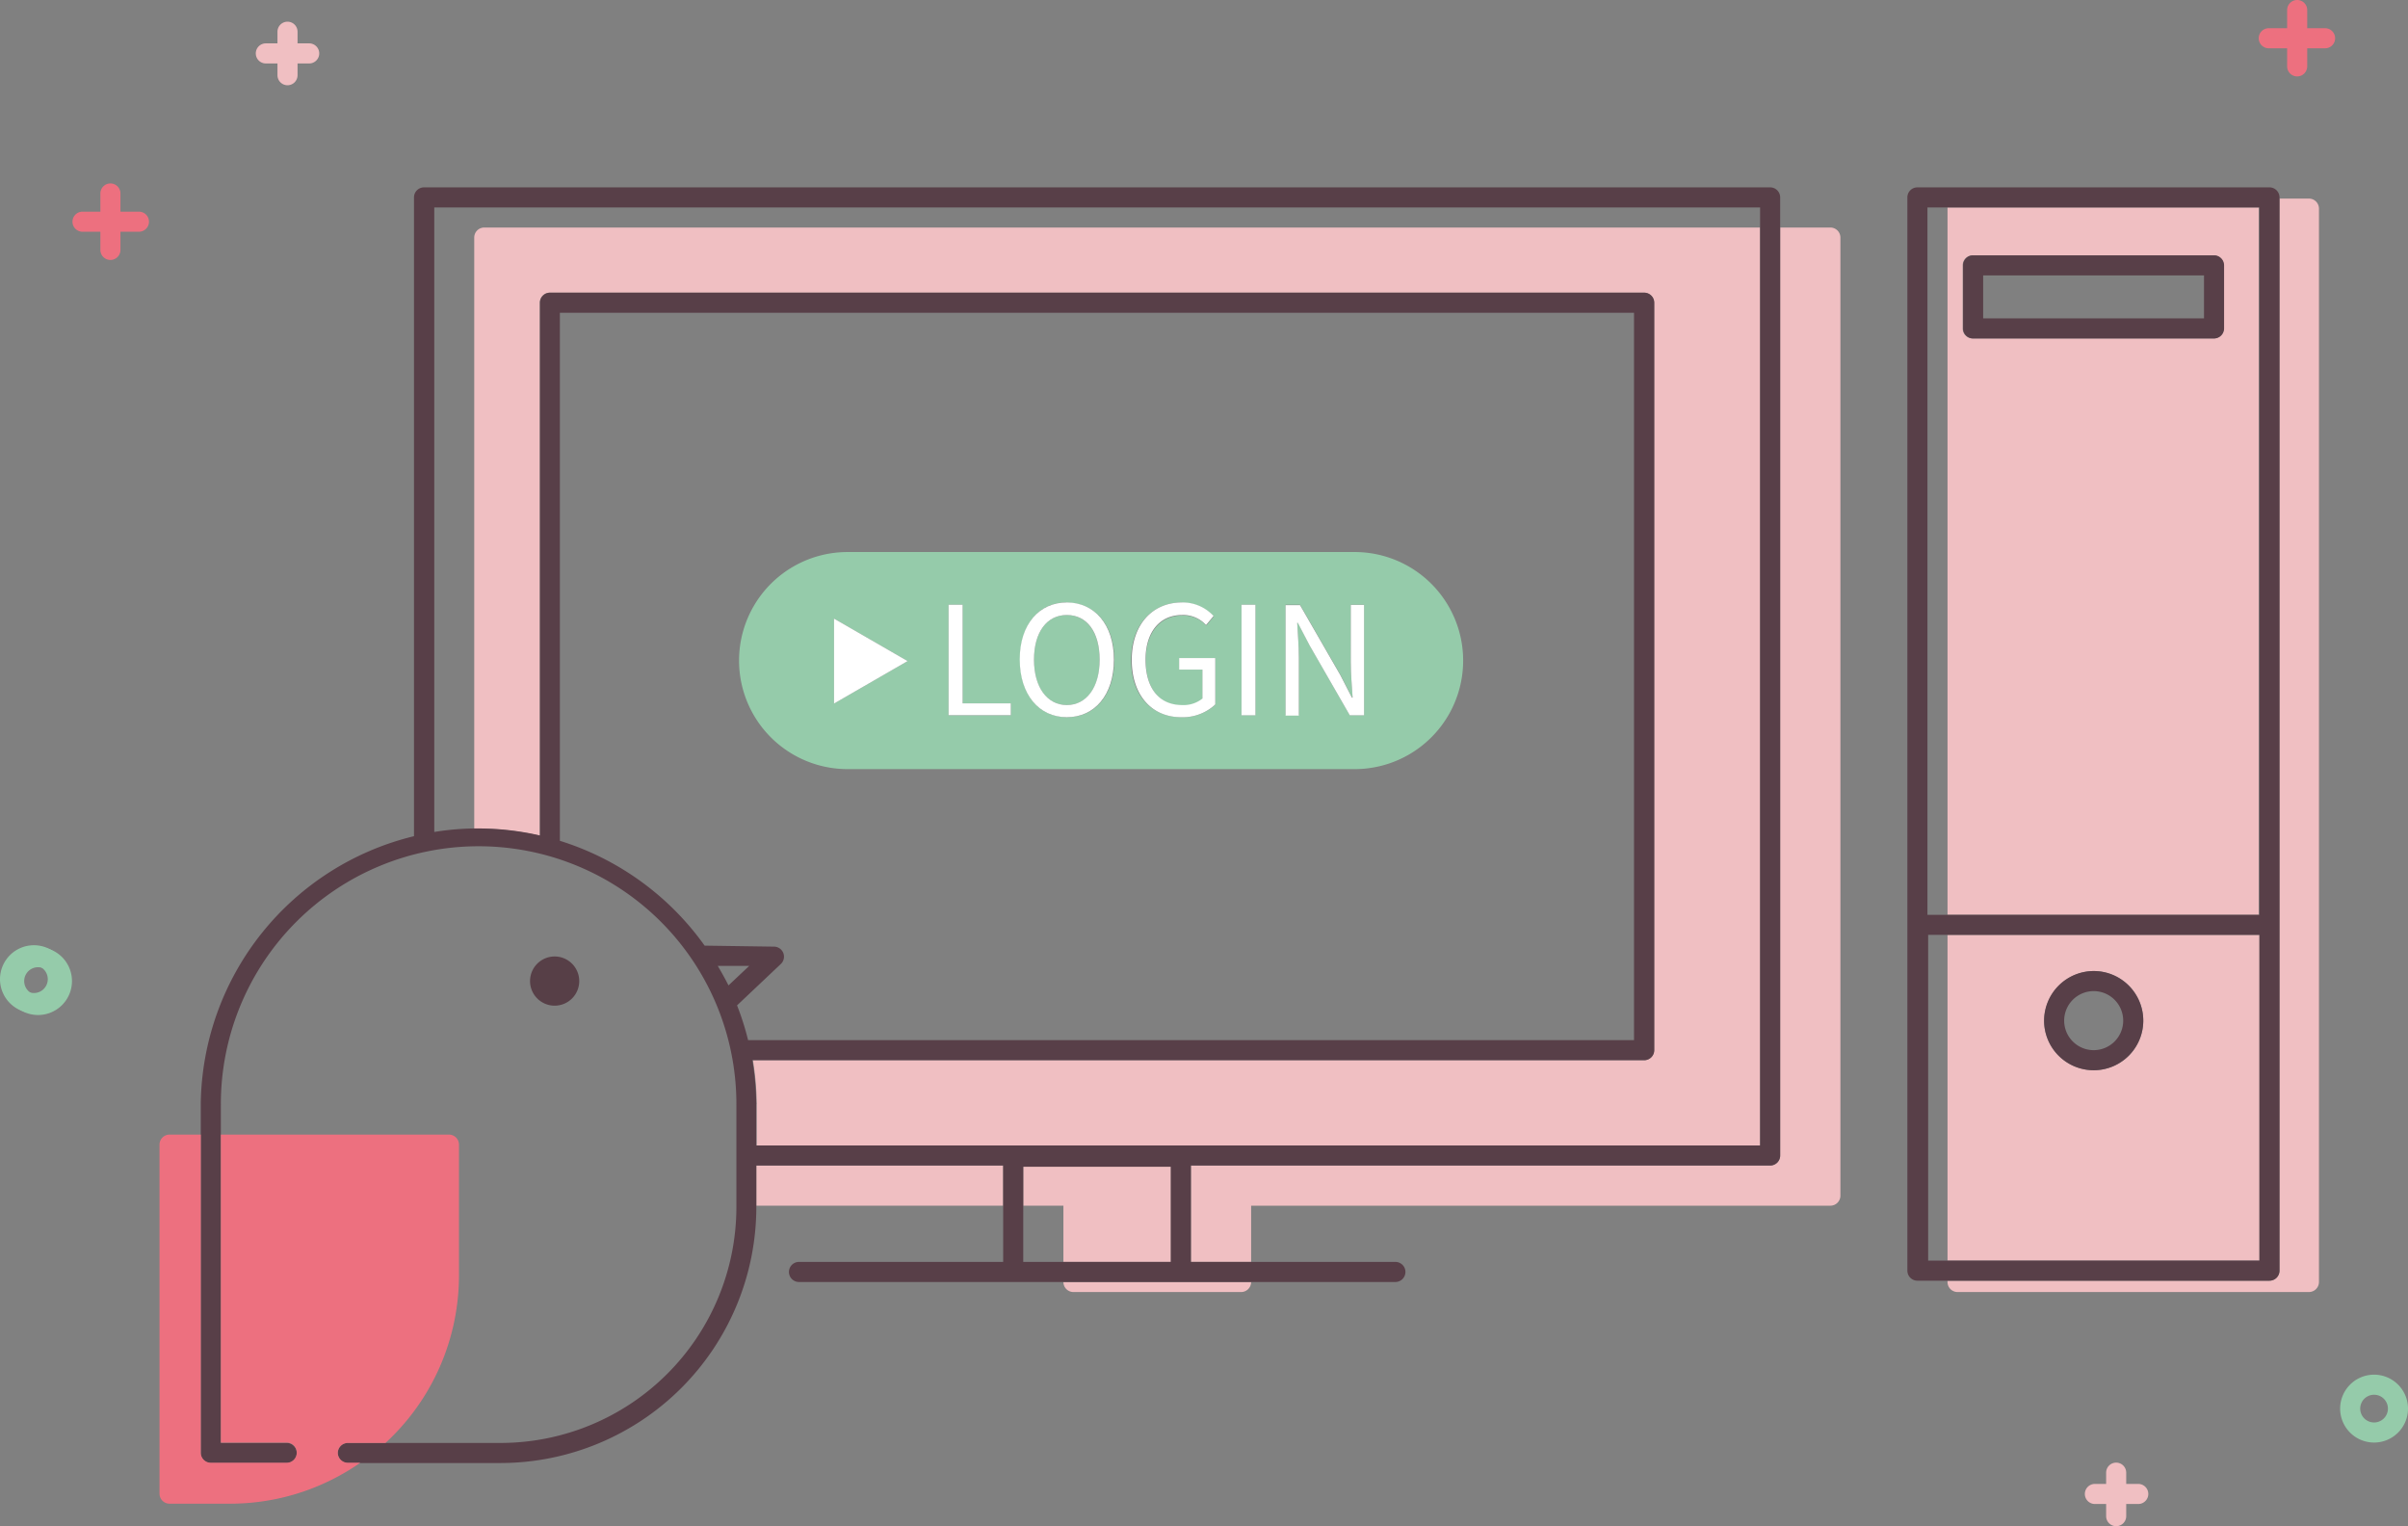 <svg xmlns="http://www.w3.org/2000/svg" width="239.87" height="152" viewBox="0 0 239.87 152"><rect x="0" y="0" width="239.87" height="152" fill="#808080" stroke="none"/><defs><style>.a{fill:#95cbaa;}.b{fill:#ed707f;}.c{fill:#f0bfc2;}.d{fill:none;}.e{fill:#583f48;}.f{fill:#fff;}.g{fill:#573f47;}</style></defs><path class="a" d="M3.38,100.9a3.38,3.38,0,1,1,3.38-3.38,3.38,3.38,0,0,1-3.38,3.38Zm0-4.76a1.38,1.38,0,1,0,1.38,1.38A1.38,1.38,0,0,0,3.38,96.14Z"/><path class="b" d="M13.84,23.08H8.22a1,1,0,0,1,0-2h5.62a1,1,0,1,1,0,2Z"/><line class="b" x2="5.62" transform="translate(8.22 22.08)"/><path class="b" d="M11,25.89a1,1,0,0,1-1-1V19.27a1,1,0,0,1,2,0v5.62A1,1,0,0,1,11,25.89Z"/><line class="b" y2="5.62" transform="translate(11.03 19.27)"/><path class="b" d="M231.64,4.81H226a1,1,0,0,1,0-2h5.61a1,1,0,0,1,0,2Z"/><line class="b" x2="5.61" transform="translate(226.03 3.81)"/><path class="b" d="M228.83,7.61a1,1,0,0,1-1-1V1a1,1,0,0,1,2,0V6.61A1,1,0,0,1,228.83,7.61Z"/><line class="b" y2="5.61" transform="translate(228.83 1)"/><path class="a" d="M236.49,143.67a3.38,3.38,0,1,1,3.38-3.38A3.38,3.38,0,0,1,236.49,143.67Zm0-4.76a1.38,1.38,0,1,0,1.38,1.38A1.38,1.38,0,0,0,236.49,138.91Z"/><path class="a" d="M3.79,101.09a3.38,3.38,0,1,1,3.38-3.38,3.38,3.38,0,0,1-3.38,3.38Zm0-4.76a1.38,1.38,0,1,0,1.38,1.38,1.38,1.38,0,0,0-1.38-1.38Z"/><path class="c" d="M213,149.79h-4.32a1,1,0,0,1,0-2H213a1,1,0,0,1,0,2Z"/><line class="c" x2="4.32" transform="translate(208.64 148.79)"/><path class="c" d="M210.8,152a1,1,0,0,1-1-1v-4.33a1,1,0,0,1,2,0V151A1,1,0,0,1,210.8,152Z"/><line class="c" y2="4.33" transform="translate(210.8 146.63)"/><path class="c" d="M30.8,6.32H26.48a1,1,0,0,1,0-2H30.8a1,1,0,0,1,0,2Z"/><line class="c" x2="4.32" transform="translate(26.48 5.32)"/><path class="c" d="M28.64,8.49a1,1,0,0,1-1-1V3.16a1,1,0,0,1,2,0V7.49A1,1,0,0,1,28.64,8.49Z"/><line class="c" y2="4.33" transform="translate(28.64 3.16)"/><rect class="d" width="21.99" height="4.28" transform="translate(197.56 27.43)"/><rect class="d" width="4" height="5.6" transform="translate(101.93 120.08)"/><path class="d" d="M194,91.11V20.78a.529.529,0,0,1,0-.12h-2V91.11Z"/><path class="d" d="M162.79,103.59V31.15h-107V83.74a27.87,27.87,0,0,1,14.4,10.44l6.93.1A1,1,0,0,1,77.79,96l-4.37,4.13a27.3,27.3,0,0,1,1.1,3.46ZM73.62,65.79A10.81,10.81,0,0,1,84.43,55h50.51a10.81,10.81,0,1,1,0,21.62H84.43A10.81,10.81,0,0,1,73.62,65.79Z"/><path class="d" d="M48.24,22.66H175.33v-2H43.24V82.88a26.43,26.43,0,0,1,4-.35V23.66A1,1,0,0,1,48.24,22.66Z"/><rect class="d" width="2" height="32.44" transform="translate(192.04 93.11)"/><circle class="d" cx="2.94" cy="2.94" r="2.94" transform="translate(205.62 98.71)"/><path class="c" d="M105.93,127.68a1,1,0,0,0,1,1h16.7a1,1,0,0,0,1-1h-18.7Z"/><path class="c" d="M116.64,125.68V116.2H101.93v3.88h4v5.6Z"/><path class="c" d="M175.33,114.08V22.66H48.24a1,1,0,0,0-1,1V82.53h.42a27.38,27.38,0,0,1,6.11.7V30.15a1,1,0,0,1,1-1h109a1,1,0,0,1,1,1v74.44a1,1,0,0,1-1,1H75a28.32,28.32,0,0,1,.38,4.24.49.49,0,0,1,0,.12v4.13Z"/><path class="c" d="M182.33,22.66h-5v92.42a1,1,0,0,1-1,1h-57.7v9.6h6v-5.6h57.7a1,1,0,0,0,1-1V23.66A1,1,0,0,0,182.33,22.66Z"/><rect class="c" width="24.59" height="4" transform="translate(75.34 116.08)"/><rect class="c" height="4.28" transform="translate(197.56 27.43)"/><path class="c" d="M194,91.11h31V20.66H194a.529.529,0,0,0,0,.12Zm27.51-58.4a1,1,0,0,1-1,1h-24a1,1,0,0,1-1-1V26.43a1,1,0,0,1,1-1h24a1,1,0,0,1,1,1Z"/><path class="c" d="M230.07,19.78h-3V126.55a1,1,0,0,1-1,1H194v.13a1,1,0,0,0,1,1h35a1,1,0,0,0,1-1V20.78A1,1,0,0,0,230.07,19.78Z"/><path class="c" d="M225.07,125.55V93.11H194v32.44ZM208.56,96.71a4.94,4.94,0,1,1-4.94,4.94,5,5,0,0,1,4.94-4.94Z"/><path class="e" d="M226.07,127.55a1,1,0,0,0,1-1V19.66a1,1,0,0,0-1-1H191a1,1,0,0,0-1,1V126.55a1,1,0,0,0,1,1h35Zm-32-106.89h31V91.11H192V20.66Zm-2,104.89V93.11h33v32.44H192Z"/><path class="e" d="M220.55,25.43h-24a1,1,0,0,0-1,1v6.28a1,1,0,0,0,1,1h24a1,1,0,0,0,1-1V26.43A1,1,0,0,0,220.55,25.43Zm-1,6.28h-22V27.43h22Z"/><path class="e" d="M118.63,125.68v-9.6h57.7a1,1,0,0,0,1-1V19.66a1,1,0,0,0-1-1H42.24a1,1,0,0,0-1,1V83.28A27.78,27.78,0,0,0,20,109.82v34.89a1,1,0,0,0,1,1h7.56a1,1,0,1,0,0-2H22V110.07a.37.37,0,0,0,0-.11,25.677,25.677,0,1,1,51.355,0,.31.31,0,0,0,0,.1v10.17a23.51,23.51,0,0,1-23.48,23.48H34.65a1,1,0,1,0,0,2H49.86a25.51,25.51,0,0,0,25.48-25.48v-4.15H99.93v9.6H79.59a1,1,0,0,0,0,2H139a1,1,0,0,0,0-2H118.63ZM71.5,96.2h3.13l-2.06,1.94C72.24,97.5,71.88,96.84,71.5,96.2Zm6.29-.2a1,1,0,0,0-.67-1.72l-6.93-.1A27.87,27.87,0,0,0,55.77,83.74V31.15h107v72.44H74.52a27.3,27.3,0,0,0-1.1-3.46Zm-2.46,13.83a28.319,28.319,0,0,0-.38-4.24h88.84a1,1,0,0,0,1-1V30.15a1,1,0,0,0-1-1h-109a1,1,0,0,0-1,1V83.21a27.381,27.381,0,0,0-6.11-.7h-.42a26.43,26.43,0,0,0-4,.35V20.66H175.33v93.42h-100V110a.49.49,0,0,0,0-.17Zm26.6,15.85V116.2h14.7v9.48h-14.7Z"/><path class="e" d="M208.56,106.59a4.94,4.94,0,1,0-4.94-4.94,4.94,4.94,0,0,0,4.94,4.94Zm2.94-4.94a2.94,2.94,0,1,1-2.94-2.94,2.94,2.94,0,0,1,2.94,2.94Z"/><path class="a" d="M134.94,76.6a10.81,10.81,0,0,0,0-21.62H84.43a10.81,10.81,0,1,0,0,21.62Zm-6.88-16.37h1.44l4,6.94,1.17,2.27h.07c-.07-1.11-.18-2.34-.18-3.48V60.23h1.32v11h-1.42l-4-6.95L129.28,62h-.06c.06,1.11.16,2.28.16,3.43v5.78h-1.32Zm-4.39,0h1.39v11h-1.39Zm-5.93-.2a4.18,4.18,0,0,1,3.17,1.37l-.75.9a3.08,3.08,0,0,0-2.39-1c-2.2,0-3.64,1.71-3.64,4.45s1.3,4.52,3.67,4.52a3,3,0,0,0,2-.65V66.69h-2.32V65.54h3.6v4.62a4.75,4.75,0,0,1-3.41,1.27c-2.88,0-5-2.11-5-5.68S114.83,60,117.74,60Zm-11.47,0C109,60,111,62.18,111,65.7s-1.93,5.73-4.69,5.73-4.69-2.2-4.69-5.73,1.89-5.7,4.65-5.7Zm-11.78.2h1.4v9.82h4.8v1.19h-6.2ZM83.08,61.61l7.33,4.23-7.33,4.23Z"/><path class="a" d="M106.27,70.22c2,0,3.27-1.77,3.27-4.52s-1.31-4.45-3.27-4.45S103,62.94,103,65.7,104.29,70.22,106.27,70.22Z"/><path class="f" d="M83.08,61.61v8.46l7.33-4.23Z"/><path class="f" d="M100.69,70.05h-4.8V60.23h-1.4v11h6.2Z"/><path class="f" d="M106.27,71.43c2.76,0,4.69-2.2,4.69-5.73S109,60,106.27,60s-4.69,2.15-4.69,5.67S103.51,71.43,106.27,71.43Zm0-10.18c2,0,3.27,1.69,3.27,4.45s-1.31,4.52-3.27,4.52S103,68.45,103,65.7,104.29,61.25,106.27,61.25Z"/><path class="f" d="M117.65,71.43a4.75,4.75,0,0,0,3.41-1.27V65.54h-3.6v1.15h2.32v2.88a3,3,0,0,1-2,.65c-2.37,0-3.67-1.74-3.67-4.52s1.44-4.45,3.64-4.45a3.08,3.08,0,0,1,2.39,1l.75-.9A4.18,4.18,0,0,0,117.74,60c-2.91,0-5,2.16-5,5.72S114.77,71.43,117.65,71.43Z"/><rect class="f" width="1.39" height="11.01" transform="translate(123.67 60.23)"/><path class="f" d="M129.38,65.46c0-1.15-.1-2.32-.16-3.43h.06l1.18,2.26,4,6.95h1.42v-11h-1.32V66c0,1.14.11,2.37.18,3.48h-.07l-1.17-2.27-4-6.94h-1.44v11h1.32Z"/><path class="b" d="M33.65,144.71a1,1,0,0,1,1-1H38.4A22.69,22.69,0,0,0,45.72,127V114a1,1,0,0,0-1-1H22v30.68h6.56a1,1,0,1,1,0,2H21a1,1,0,0,1-1-1V113H16.89a1,1,0,0,0-1,1v34.76a1,1,0,0,0,1,1h6a22.66,22.66,0,0,0,13-4.08H34.65A1,1,0,0,1,33.65,144.71Z"/><path class="g" d="M55.24,100.16a2.45,2.45,0,1,0-2.44-2.45,2.45,2.45,0,0,0,2.44,2.45Z"/></svg>